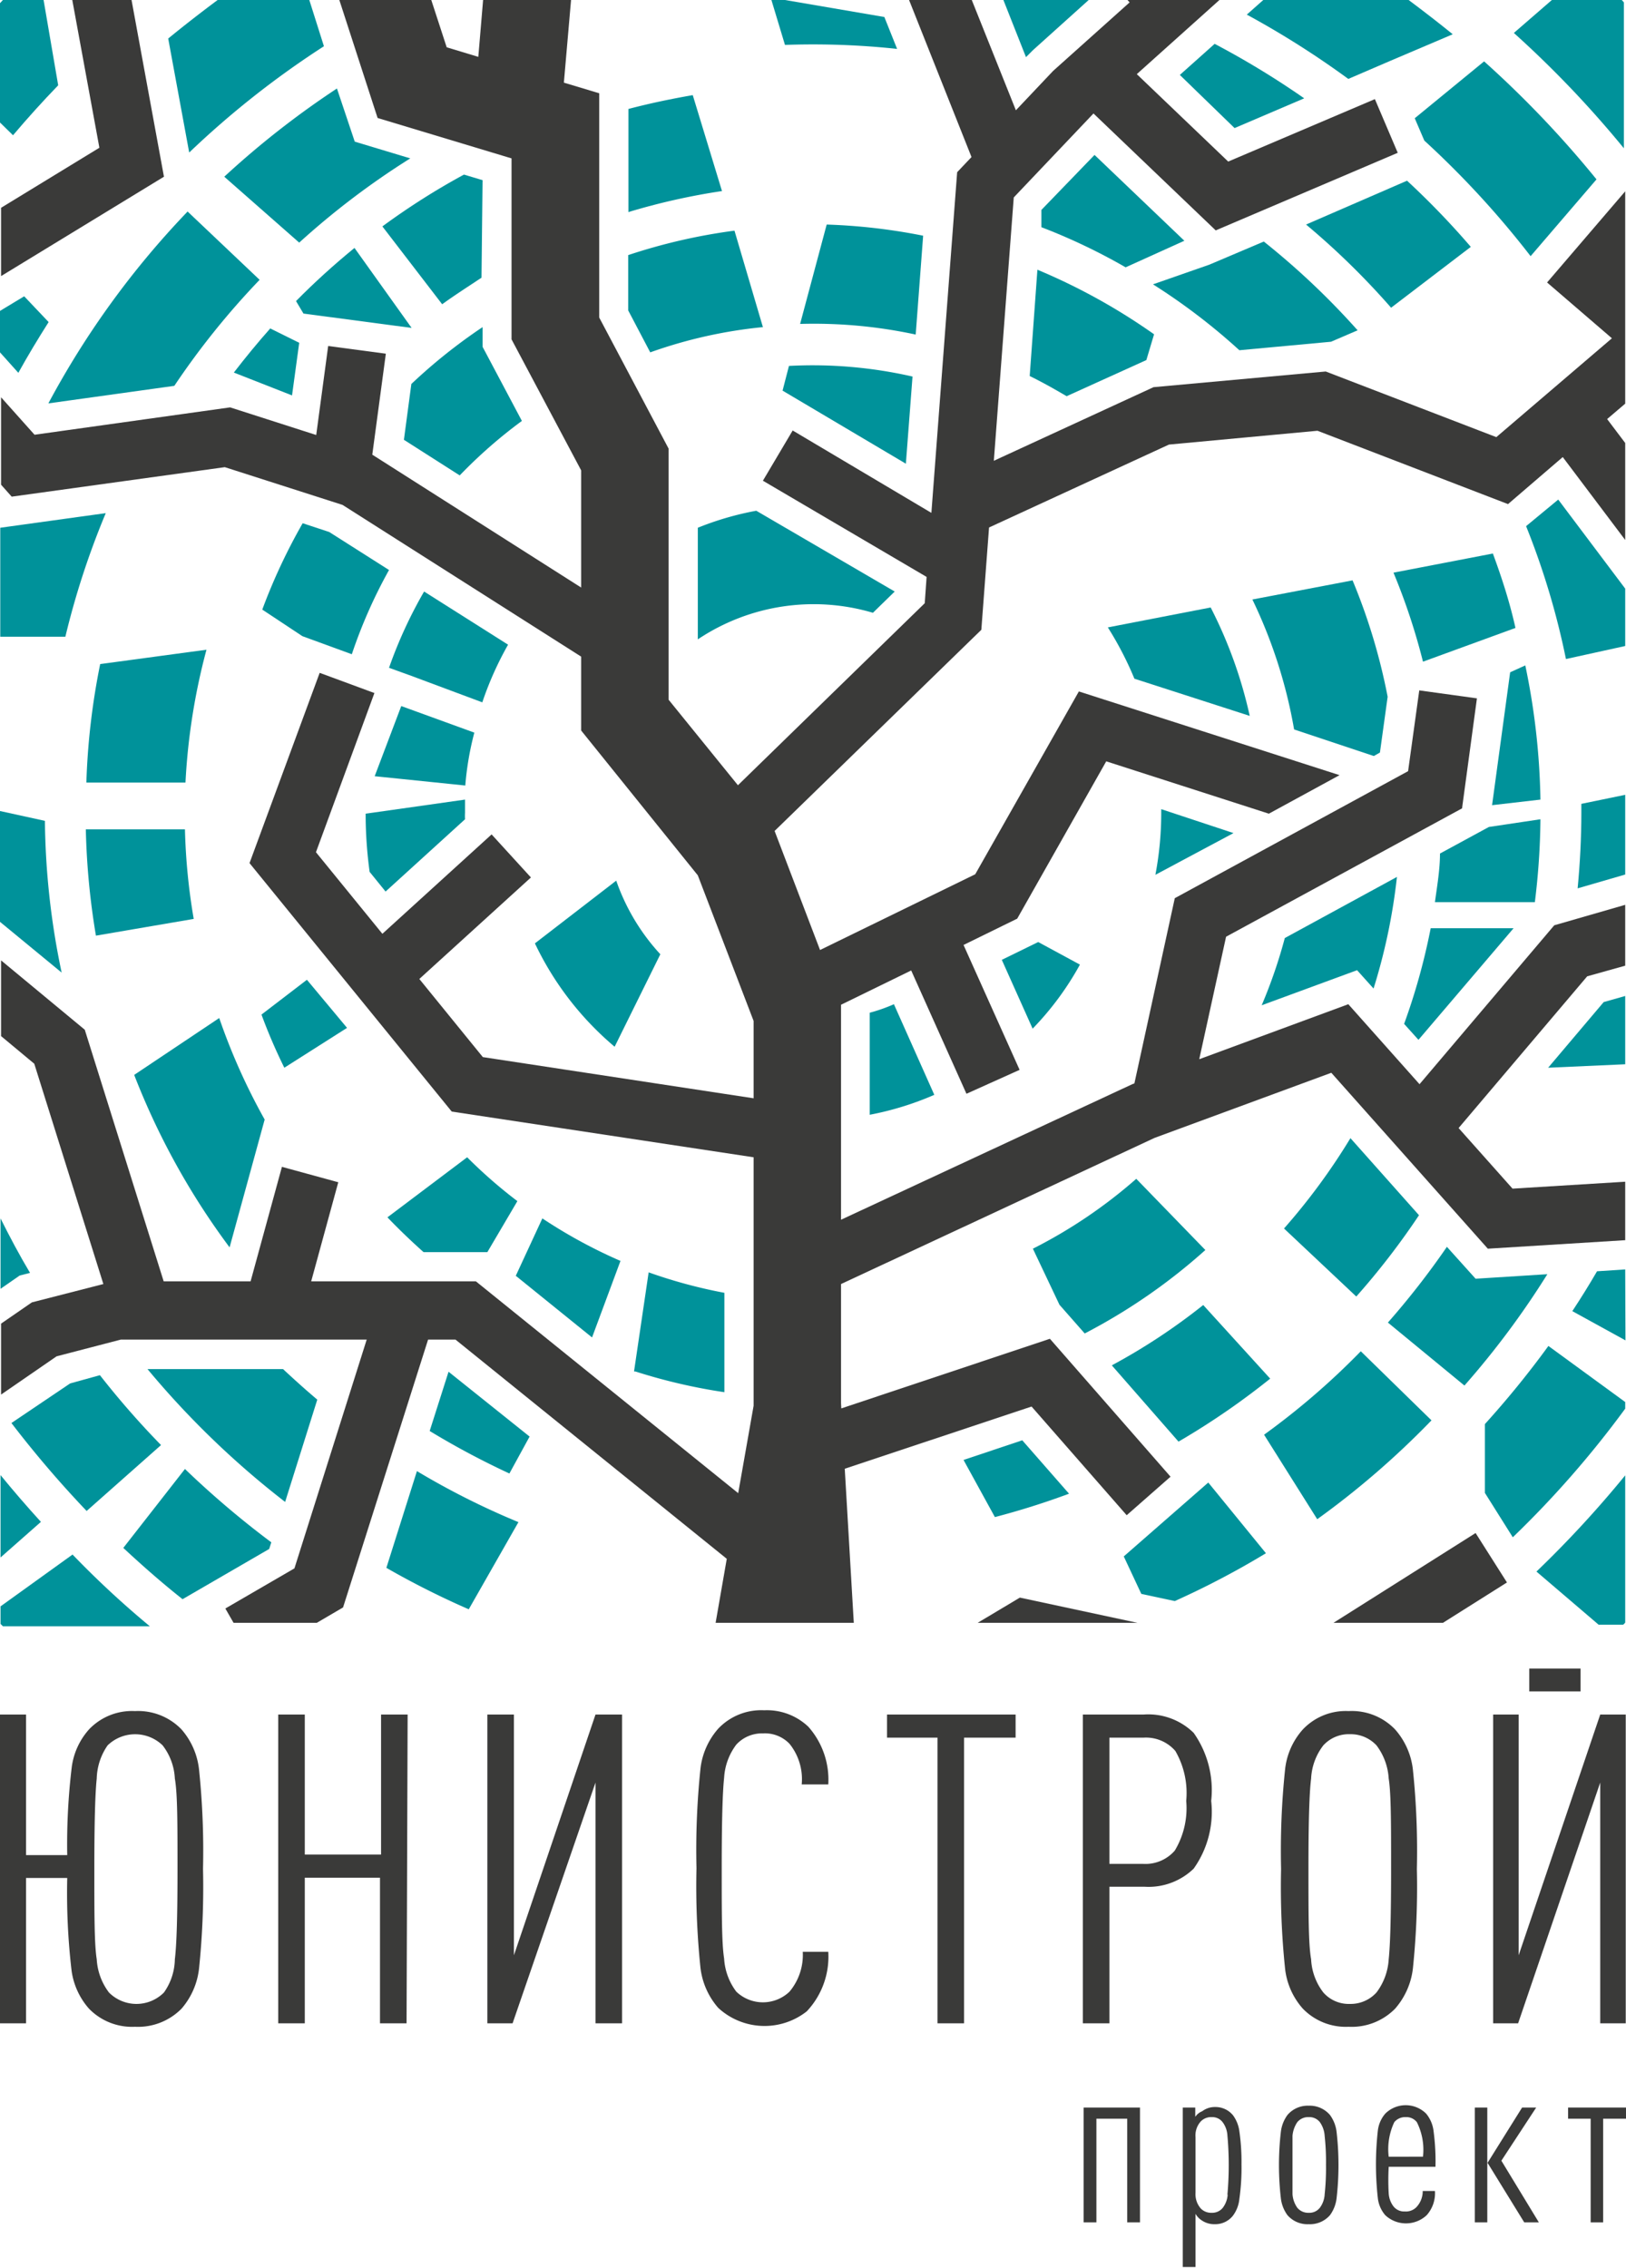 <?xml version="1.0" encoding="UTF-8"?> <svg xmlns="http://www.w3.org/2000/svg" viewBox="0 0 61.19 85.35"> <defs> <style>.cls-1{fill:#00929a;}.cls-2{fill:#3a3a39;}</style> </defs> <g id="Слой_3" data-name="Слой 3"> <g id="LWPOLYLINE"> <path class="cls-1" d="M70.21,16.86,67.6,19l.36.84a34.49,34.49,0,0,1,4,4.35l2.48-2.89A38.84,38.84,0,0,0,70.21,16.86Z" transform="translate(-14.36 -14.55)"></path> </g> <g id="LWPOLYLINE-2" data-name="LWPOLYLINE"> <path class="cls-1" d="M21.32,69.83,19,72.8c.72.67,1.46,1.32,2.23,1.93l3.26-1.89.08-.25A34.46,34.46,0,0,1,21.32,69.83Z" transform="translate(-14.36 -14.55)"></path> </g> <g id="LWPOLYLINE-3" data-name="LWPOLYLINE"> <path class="cls-1" d="M20.42,68.93a32.06,32.06,0,0,1-2.3-2.63L17,66.61,14.79,68.1a40.5,40.5,0,0,0,2.83,3.31Z" transform="translate(-14.36 -14.55)"></path> </g> <g id="LWPOLYLINE-4" data-name="LWPOLYLINE"> <path class="cls-1" d="M24.13,25.08l-2.71-2.57a32.66,32.66,0,0,0-5.24,7.22l4.74-.66A29.36,29.36,0,0,1,24.13,25.08Z" transform="translate(-14.36 -14.55)"></path> </g> <g id="LWPOLYLINE-5" data-name="LWPOLYLINE"> <path class="cls-1" d="M29.8,20.51l-2.09-.63-.67-2a33.15,33.15,0,0,0-4.24,3.32l2.82,2.48A29.57,29.57,0,0,1,29.8,20.51Z" transform="translate(-14.36 -14.55)"></path> </g> <g id="LWPOLYLINE-6" data-name="LWPOLYLINE"> <path class="cls-1" d="M60.07,16.2l-1.31,1.17,2.06,2,2.62-1.12A32,32,0,0,0,60.07,16.2Z" transform="translate(-14.36 -14.55)"></path> </g> <g id="LWPOLYLINE-7" data-name="LWPOLYLINE"> <path class="cls-1" d="M67.31,21.35,63.51,23a28.68,28.68,0,0,1,3.2,3.13l3-2.29A30.34,30.34,0,0,0,67.31,21.35Z" transform="translate(-14.36 -14.55)"></path> </g> <g id="LWPOLYLINE-8" data-name="LWPOLYLINE"> <path class="cls-1" d="M72.59,62.5l-2.7.17-1.08-1.2a30.27,30.27,0,0,1-2.22,2.85l2.88,2.37A31.86,31.86,0,0,0,72.59,62.5Z" transform="translate(-14.36 -14.55)"></path> </g> <g id="LWPOLYLINE-9" data-name="LWPOLYLINE"> <path class="cls-1" d="M68.23,68,65.57,65.4a27.9,27.9,0,0,1-3.64,3.14l2,3.18A31.9,31.9,0,0,0,68.23,68Z" transform="translate(-14.36 -14.55)"></path> </g> <g id="LWPOLYLINE-10" data-name="LWPOLYLINE"> <path class="cls-1" d="M59.83,70.34l-3.18,2.78.66,1.41,1.26.27A31.78,31.78,0,0,0,62,73Z" transform="translate(-14.36 -14.55)"></path> </g> <g id="LWPOLYLINE-11" data-name="LWPOLYLINE"> <path class="cls-1" d="M33.87,71.83a29,29,0,0,1-3.82-1.92L28.9,73.55A31.61,31.61,0,0,0,32,75.11Z" transform="translate(-14.36 -14.55)"></path> </g> <g id="LWPOLYLINE-12" data-name="LWPOLYLINE"> <path class="cls-1" d="M26.3,67.22c-.44-.37-.87-.76-1.29-1.15h-5.1a32.93,32.93,0,0,0,5.18,5Z" transform="translate(-14.36 -14.55)"></path> </g> <g id="LWPOLYLINE-13" data-name="LWPOLYLINE"> <path class="cls-1" d="M40.43,18.13c-.81.14-1.62.31-2.42.52v3.88a24.87,24.87,0,0,1,3.52-.79Z" transform="translate(-14.36 -14.55)"></path> </g> <g id="LWPOLYLINE-14" data-name="LWPOLYLINE"> <path class="cls-1" d="M55.55,20.38l-2,2.07,0,.65a22.47,22.47,0,0,1,3.17,1.51l2.21-1Z" transform="translate(-14.36 -14.55)"></path> </g> <g id="LWPOLYLINE-15" data-name="LWPOLYLINE"> <path class="cls-1" d="M61.92,23.64l-2.05.87-2.12.74A23.29,23.29,0,0,1,61,27.73l3.45-.32,1-.43A28.59,28.59,0,0,0,61.92,23.64Z" transform="translate(-14.36 -14.55)"></path> </g> <g id="LWPOLYLINE-16" data-name="LWPOLYLINE"> <path class="cls-1" d="M70.54,35.38l-3.74.72a23.91,23.91,0,0,1,1.11,3.35h0l3.48-1.27C71.18,37.23,70.88,36.3,70.54,35.38Z" transform="translate(-14.36 -14.55)"></path> </g> <g id="LWPOLYLINE-17" data-name="LWPOLYLINE"> <path class="cls-1" d="M71.76,39.59l-.57.26-.68,5,1.82-.21A26.55,26.55,0,0,0,71.76,39.59Z" transform="translate(-14.36 -14.55)"></path> </g> <g id="LWPOLYLINE-18" data-name="LWPOLYLINE"> <path class="cls-1" d="M72.33,45.38l-1.94.29-1.84,1c0,.61-.11,1.23-.19,1.83h3.76A26.94,26.94,0,0,0,72.33,45.38Z" transform="translate(-14.36 -14.55)"></path> </g> <g id="LWPOLYLINE-19" data-name="LWPOLYLINE"> <path class="cls-1" d="M71.32,49.48H68.2a24,24,0,0,1-1,3.6l.54.6Z" transform="translate(-14.36 -14.55)"></path> </g> <g id="LWPOLYLINE-20" data-name="LWPOLYLINE"> <path class="cls-1" d="M65.18,57.38a23.79,23.79,0,0,1-2.5,3.4l2.72,2.56a28,28,0,0,0,2.36-3.06Z" transform="translate(-14.36 -14.55)"></path> </g> <g id="LWPOLYLINE-21" data-name="LWPOLYLINE"> <path class="cls-1" d="M59.64,63.66a23,23,0,0,1-3.44,2.27l2.51,2.87a28.11,28.11,0,0,0,3.45-2.37Z" transform="translate(-14.36 -14.55)"></path> </g> <g id="LWPOLYLINE-22" data-name="LWPOLYLINE"> <path class="cls-1" d="M52.83,68.75l-2.21.74,1.18,2.15a29.17,29.17,0,0,0,2.79-.88Z" transform="translate(-14.36 -14.55)"></path> </g> <g id="LWPOLYLINE-23" data-name="LWPOLYLINE"> <path class="cls-1" d="M31.24,66.17l-.71,2.23a30.3,30.3,0,0,0,3,1.6l.76-1.39Z" transform="translate(-14.36 -14.55)"></path> </g> <g id="LWPOLYLINE-24" data-name="LWPOLYLINE"> <path class="cls-1" d="M22.61,52.86,19.41,55A27.48,27.48,0,0,0,23,61.49l1.32-4.81A23.38,23.38,0,0,1,22.61,52.86Z" transform="translate(-14.36 -14.55)"></path> </g> <g id="LWPOLYLINE-25" data-name="LWPOLYLINE"> <path class="cls-1" d="M21.32,45.76H17.59a27.65,27.65,0,0,0,.38,4l3.68-.63A23.19,23.19,0,0,1,21.32,45.76Z" transform="translate(-14.36 -14.55)"></path> </g> <g id="LWPOLYLINE-26" data-name="LWPOLYLINE"> <path class="cls-1" d="M22.13,39l-4,.54A26.55,26.55,0,0,0,17.61,44h3.73A24,24,0,0,1,22.13,39Z" transform="translate(-14.36 -14.55)"></path> </g> <g id="LWPOLYLINE-27" data-name="LWPOLYLINE"> <path class="cls-1" d="M25.62,27.45l-1.09-.54c-.48.54-.93,1.09-1.37,1.66l2.19.86Z" transform="translate(-14.36 -14.55)"></path> </g> <g id="LWPOLYLINE-28" data-name="LWPOLYLINE"> <path class="cls-1" d="M27.7,23.88c-.77.63-1.5,1.29-2.2,2l.28.47,4.07.54Z" transform="translate(-14.36 -14.55)"></path> </g> <g id="LWPOLYLINE-29" data-name="LWPOLYLINE"> <path class="cls-1" d="M32.52,21.33l-.7-.21a26.52,26.52,0,0,0-3.07,1.95L31,26c.48-.35,1-.68,1.48-1Z" transform="translate(-14.36 -14.55)"></path> </g> <g id="LWPOLYLINE-30" data-name="LWPOLYLINE"> <path class="cls-1" d="M32.52,27.6v-.74A20.52,20.52,0,0,0,29.84,29l-.28,2.1,2.1,1.34A18.35,18.35,0,0,1,34,30.39Z" transform="translate(-14.36 -14.55)"></path> </g> <g id="LWPOLYLINE-31" data-name="LWPOLYLINE"> <path class="cls-1" d="M42,23.23a21.58,21.58,0,0,0-4,.92v2.08l.83,1.58a17.7,17.7,0,0,1,4.24-.95Z" transform="translate(-14.36 -14.55)"></path> </g> <g id="LWPOLYLINE-32" data-name="LWPOLYLINE"> <path class="cls-1" d="M49.1,23.42A22.14,22.14,0,0,0,45.47,23l-1,3.74a18.17,18.17,0,0,1,4.35.4Z" transform="translate(-14.36 -14.55)"></path> </g> <g id="LWPOLYLINE-33" data-name="LWPOLYLINE"> <path class="cls-1" d="M57.79,27.13A22.93,22.93,0,0,0,53.4,24.7l-.29,4c.47.23.93.49,1.39.76l3-1.36Z" transform="translate(-14.36 -14.55)"></path> </g> <g id="LWPOLYLINE-34" data-name="LWPOLYLINE"> <path class="cls-1" d="M65.26,36.39l-3.77.72A18.51,18.51,0,0,1,63.06,42l3,1,.23-.13.29-2.1A22.47,22.47,0,0,0,65.26,36.39Z" transform="translate(-14.36 -14.55)"></path> </g> <g id="LWPOLYLINE-35" data-name="LWPOLYLINE"> <path class="cls-1" d="M66.93,47.55l-4.22,2.3a18.89,18.89,0,0,1-.87,2.53l3.59-1.32.62.69A22.08,22.08,0,0,0,66.93,47.55Z" transform="translate(-14.36 -14.55)"></path> </g> <g id="LWPOLYLINE-36" data-name="LWPOLYLINE"> <path class="cls-1" d="M59.72,61.59l-2.6-2.68h0a18.61,18.61,0,0,1-3.89,2.63l1,2.11.95,1.08A21.93,21.93,0,0,0,59.72,61.59Z" transform="translate(-14.36 -14.55)"></path> </g> <g id="LWPOLYLINE-37" data-name="LWPOLYLINE"> <path class="cls-1" d="M41.62,63.2a18.74,18.74,0,0,1-2.85-.77l-.55,3.73.05,0a21.16,21.16,0,0,0,3.35.78Z" transform="translate(-14.36 -14.55)"></path> </g> <g id="LWPOLYLINE-38" data-name="LWPOLYLINE"> <path class="cls-1" d="M37.71,62a19,19,0,0,1-2.94-1.6l-1,2.16,2.87,2.32Z" transform="translate(-14.36 -14.55)"></path> </g> <g id="LWPOLYLINE-39" data-name="LWPOLYLINE"> <path class="cls-1" d="M33.83,59.75a18.3,18.3,0,0,1-1.89-1.65l-3,2.26c.44.46.89.89,1.36,1.31h2.4Z" transform="translate(-14.36 -14.55)"></path> </g> <g id="LWPOLYLINE-40" data-name="LWPOLYLINE"> <path class="cls-1" d="M25.91,51.42,24.2,52.73a20.43,20.43,0,0,0,.86,2l2.36-1.5Z" transform="translate(-14.36 -14.55)"></path> </g> <g id="LWPOLYLINE-41" data-name="LWPOLYLINE"> <path class="cls-1" d="M29,36l-2.25-1.43-1-.33a21.83,21.83,0,0,0-1.52,3.25l1.51,1,1.86.68A18.72,18.72,0,0,1,29,36Z" transform="translate(-14.36 -14.55)"></path> </g> <g id="LWPOLYLINE-42" data-name="LWPOLYLINE"> <path class="cls-1" d="M42.82,33.77a11.3,11.3,0,0,0-2.2.64v4.2a7.84,7.84,0,0,1,6.59-1l.82-.8Z" transform="translate(-14.36 -14.55)"></path> </g> <g id="LWPOLYLINE-43" data-name="LWPOLYLINE"> <path class="cls-1" d="M48.7,28.72a16.89,16.89,0,0,0-4.65-.4l-.24.93L48.45,32Z" transform="translate(-14.36 -14.55)"></path> </g> <g id="LWPOLYLINE-44" data-name="LWPOLYLINE"> <path class="cls-1" d="M59.92,37.41l-3.87.75a12.6,12.6,0,0,1,1,1.93l4.34,1.4A16.86,16.86,0,0,0,59.92,37.41Z" transform="translate(-14.36 -14.55)"></path> </g> <g id="LWPOLYLINE-45" data-name="LWPOLYLINE"> <path class="cls-1" d="M60.78,45.9,58.06,45v.1a12.52,12.52,0,0,1-.22,2.37Z" transform="translate(-14.36 -14.55)"></path> </g> <g id="LWPOLYLINE-46" data-name="LWPOLYLINE"> <path class="cls-1" d="M55,50.85,53.43,50l-1.37.67,1.16,2.59A11.19,11.19,0,0,0,55,50.85Z" transform="translate(-14.36 -14.55)"></path> </g> <g id="LWPOLYLINE-47" data-name="LWPOLYLINE"> <path class="cls-1" d="M48,52.34a6.15,6.15,0,0,1-.91.32V56.5a11.4,11.4,0,0,0,2.43-.75Z" transform="translate(-14.36 -14.55)"></path> </g> <g id="LWPOLYLINE-48" data-name="LWPOLYLINE"> <path class="cls-1" d="M39.21,50.46a7.91,7.91,0,0,1-1.66-2.77l-3.06,2.36a11.57,11.57,0,0,0,3,3.89Z" transform="translate(-14.36 -14.55)"></path> </g> <g id="LWPOLYLINE-49" data-name="LWPOLYLINE"> <path class="cls-1" d="M31.86,45.38a2,2,0,0,1,0-.25c0-.16,0-.33,0-.49l-3.74.53a16.12,16.12,0,0,0,.15,2.19l.6.74Z" transform="translate(-14.36 -14.55)"></path> </g> <g id="LWPOLYLINE-50" data-name="LWPOLYLINE"> <path class="cls-1" d="M32.21,42.12l-2.75-1-1,2.64,3.41.35A11.37,11.37,0,0,1,32.21,42.12Z" transform="translate(-14.36 -14.55)"></path> </g> <g id="LWPOLYLINE-51" data-name="LWPOLYLINE"> <path class="cls-1" d="M33.48,38.81l-3.16-2A16.89,16.89,0,0,0,29,39.68l.83.3,2.68,1A12.4,12.4,0,0,1,33.48,38.81Z" transform="translate(-14.36 -14.55)"></path> </g> <path class="cls-1" d="M14.38,60.4v2.65l.72-.5.39-.1C15.09,61.78,14.73,61.1,14.38,60.4Z" transform="translate(-14.36 -14.55)"></path> <path class="cls-1" d="M14.38,70.06v3.1l1.52-1.34C15.38,71.25,14.87,70.66,14.38,70.06Z" transform="translate(-14.36 -14.55)"></path> <path class="cls-1" d="M17.09,73.05,14.38,75v.66l.09.09H20A35.41,35.41,0,0,1,17.09,73.05Z" transform="translate(-14.36 -14.55)"></path> <path class="cls-1" d="M75.52,70.07a40.8,40.8,0,0,1-3.34,3.62l2.34,2h.92a.3.3,0,0,0,.08-.08Z" transform="translate(-14.36 -14.55)"></path> <path class="cls-1" d="M75.52,67.31,72.63,65.2a35.26,35.26,0,0,1-2.39,2.94v2.59l1.05,1.67a37.42,37.42,0,0,0,4.23-4.84Z" transform="translate(-14.36 -14.55)"></path> <path class="cls-1" d="M75.52,62.32l-1.06.07c-.29.5-.6,1-.93,1.5l2,1.1Z" transform="translate(-14.36 -14.55)"></path> <polygon class="cls-1" points="61.16 37.48 60.35 37.71 58.26 40.18 61.16 40.05 61.16 37.48"></polygon> <path class="cls-1" d="M75.52,47.46v-3l-1.65.34v.33c0,.95-.05,1.9-.14,2.85Z" transform="translate(-14.36 -14.55)"></path> <path class="cls-1" d="M75.52,36.7,73,33.35l-1.21,1a28.85,28.85,0,0,1,1.5,5l2.23-.49Z" transform="translate(-14.36 -14.55)"></path> <path class="cls-1" d="M72.76,14.55l-1.43,1.24a39.49,39.49,0,0,1,4.14,4.34l0-.06V14.64l-.08-.09Z" transform="translate(-14.36 -14.55)"></path> <path class="cls-1" d="M61.9,14.55l-.62.55a33.7,33.7,0,0,1,3.82,2.42l1.58-.68,2.35-1c-.54-.44-1.1-.87-1.66-1.29Z" transform="translate(-14.36 -14.55)"></path> <polygon class="cls-1" points="37.76 0 38.61 2.15 38.87 1.89 40.97 0 37.76 0"></polygon> <path class="cls-1" d="M43.9,14.55h-.51l.51,1.69a29.72,29.72,0,0,1,4.22.15l-.48-1.2Z" transform="translate(-14.36 -14.55)"></path> <path class="cls-1" d="M22.55,14.55c-.63.47-1.25.95-1.86,1.45l.79,4.29a34,34,0,0,1,5.07-4L26,14.55Z" transform="translate(-14.36 -14.55)"></path> <path class="cls-1" d="M16,14.55H14.47l-.11.12v4.49l.49.48c.55-.65,1.12-1.28,1.7-1.88Z" transform="translate(-14.36 -14.55)"></path> <path class="cls-1" d="M15.27,25.7l-.91.55v1.56l.69.77c.36-.65.74-1.28,1.14-1.91Z" transform="translate(-14.36 -14.55)"></path> <path class="cls-1" d="M14.37,34.41h0v4.1h2.45a30.44,30.44,0,0,1,1.52-4.65Z" transform="translate(-14.36 -14.55)"></path> <path class="cls-1" d="M14.36,49.24l2.32,1.91a28.86,28.86,0,0,1-.63-5.71l-1.69-.37Z" transform="translate(-14.36 -14.55)"></path> <polygon class="cls-2" points="50.18 61.07 54.3 61.07 56.71 59.55 55.53 57.69 50.18 61.07"></polygon> <polygon class="cls-2" points="36.79 61.07 42.81 61.07 38.38 60.12 36.79 61.07"></polygon> <polygon class="cls-2" points="61.16 7.2 58.22 10.63 60.66 12.73 56.31 16.45 49.89 13.98 43.41 14.57 37.4 17.34 38.15 7.43 41.15 4.27 45.75 8.67 52.6 5.75 51.74 3.73 46.22 6.08 42.78 2.79 45.89 0 42.43 0 42.51 0.09 39.63 2.67 38.23 4.15 36.57 0 34.21 0 36.56 5.91 36.02 6.48 35.05 19.3 29.83 16.2 28.71 18.09 34.87 21.71 34.8 22.7 27.77 29.55 25.16 26.33 25.16 16.88 22.55 11.95 22.55 3.51 21.22 3.11 21.49 0 18.18 0 18 2.14 16.81 1.78 16.23 0 12.77 0 14.21 4.44 19.25 5.96 19.25 12.77 21.87 17.7 21.87 22.11 14.01 17.11 14.52 13.31 12.35 13.02 11.9 16.37 8.66 15.33 1.3 16.36 0.04 14.95 0.04 18.24 0.44 18.69 8.46 17.58 12.89 19 21.87 24.71 21.87 27.49 26.26 32.94 28.36 38.42 28.36 41.33 18.17 39.78 15.78 36.84 19.98 33.02 18.5 31.4 14.39 35.14 11.89 32.07 14.09 26.08 12.03 25.32 9.39 32.48 17 41.83 28.36 43.55 28.36 52.9 27.78 56.19 17.91 48.22 11.71 48.22 12.73 44.49 10.61 43.91 9.43 48.22 6.16 48.22 3.19 38.75 0.04 36.14 0.04 38.99 1.29 40.03 3.89 48.32 1.2 49.01 0.04 49.81 0.04 52.48 2.13 51.04 4.55 50.41 13.8 50.41 11.08 59.02 8.48 60.53 8.79 61.07 11.92 61.07 12.91 60.49 16.11 50.41 17.14 50.41 27.35 58.66 26.93 61.07 32.13 61.07 31.79 55.27 38.82 52.93 42.4 57.02 44.05 55.57 39.51 50.38 31.66 53 31.65 52.8 31.65 48.32 43.45 42.82 50.1 40.37 55.99 46.99 61.16 46.67 61.16 44.47 56.92 44.73 54.89 42.45 59.73 36.74 61.16 36.34 61.16 34.05 58.49 34.82 53.42 40.8 50.74 37.79 45.13 39.86 46.14 35.25 55.02 30.42 55.58 26.28 53.41 25.98 52.99 29.02 44.21 33.8 42.69 40.77 42.61 40.8 31.65 45.9 31.65 37.81 34.29 36.52 36.37 41.16 38.37 40.26 36.26 35.56 38.28 34.57 41.63 28.65 47.75 30.62 50.41 29.17 40.6 26.02 36.7 32.9 30.86 35.75 29.15 31.27 36.93 23.7 37.22 19.85 43.99 16.73 49.58 16.21 56.75 18.97 58.81 17.2 61.16 20.32 61.16 16.67 60.48 15.77 61.16 15.19 61.16 7.2"></polygon> <polygon class="cls-2" points="2.72 0 3.74 5.56 0.04 7.82 0.04 10.39 6.17 6.65 4.95 0 2.72 0"></polygon> <path class="cls-2" d="M21.85,81.14A29.44,29.44,0,0,1,22,84.88a29.75,29.75,0,0,1-.15,3.75,2.77,2.77,0,0,1-.66,1.51,2.3,2.3,0,0,1-1.75.68,2.26,2.26,0,0,1-1.73-.68,2.71,2.71,0,0,1-.66-1.46,25.18,25.18,0,0,1-.16-3.46H15.34v5.47h-1V79.07h1v5.29h1.55a24.2,24.2,0,0,1,.17-3.31,2.64,2.64,0,0,1,.65-1.42,2.23,2.23,0,0,1,1.73-.69,2.27,2.27,0,0,1,1.75.69A2.74,2.74,0,0,1,21.85,81.14Zm-.91,7.14c.07-.56.1-1.69.1-3.4s0-2.84-.1-3.4a2.22,2.22,0,0,0-.46-1.25,1.49,1.49,0,0,0-2.07,0A2.29,2.29,0,0,0,18,81.48c-.06.56-.09,1.69-.09,3.4s0,2.84.09,3.4a2.29,2.29,0,0,0,.46,1.25,1.46,1.46,0,0,0,2.07,0A2.22,2.22,0,0,0,20.94,88.28Z" transform="translate(-14.36 -14.55)"></path> <path class="cls-2" d="M29.66,90.69h-1V85.21H25.83v5.48h-1V79.07h1v5.27H28.7V79.07h1Z" transform="translate(-14.36 -14.55)"></path> <path class="cls-2" d="M33.65,90.69H32.7V79.07h1v9.06l3.07-9.06h1V90.69h-1V81.63Z" transform="translate(-14.36 -14.55)"></path> <path class="cls-2" d="M45.53,88a3,3,0,0,1-.81,2.24,2.57,2.57,0,0,1-3.33-.13,2.78,2.78,0,0,1-.67-1.51,29.75,29.75,0,0,1-.15-3.75,29.44,29.44,0,0,1,.15-3.74,2.74,2.74,0,0,1,.67-1.51,2.23,2.23,0,0,1,1.73-.69,2.26,2.26,0,0,1,1.66.62,3,3,0,0,1,.75,2.17h-1a2.12,2.12,0,0,0-.46-1.53,1.28,1.28,0,0,0-1-.39,1.31,1.31,0,0,0-1,.42,2.29,2.29,0,0,0-.46,1.25c-.06.56-.09,1.69-.09,3.4s0,2.84.09,3.4a2.29,2.29,0,0,0,.46,1.25,1.45,1.45,0,0,0,2,0A2.15,2.15,0,0,0,44.57,88Z" transform="translate(-14.36 -14.55)"></path> <path class="cls-2" d="M52.58,79.94H50.64V90.69h-1V79.94H47.74v-.87h4.84Z" transform="translate(-14.36 -14.55)"></path> <path class="cls-2" d="M59.28,79.76a3.73,3.73,0,0,1,.66,2.56,3.69,3.69,0,0,1-.66,2.55,2.44,2.44,0,0,1-1.85.68H56.11v5.14h-1V79.07h2.29A2.44,2.44,0,0,1,59.28,79.76Zm-.71,4.43A3.1,3.1,0,0,0,59,82.32a3.16,3.16,0,0,0-.41-1.88,1.46,1.46,0,0,0-1.19-.5H56.11v4.75h1.27A1.46,1.46,0,0,0,58.57,84.19Z" transform="translate(-14.36 -14.55)"></path> <path class="cls-2" d="M67.53,81.14a29.44,29.44,0,0,1,.15,3.74,29.75,29.75,0,0,1-.15,3.75,2.78,2.78,0,0,1-.67,1.51,2.29,2.29,0,0,1-1.75.68,2.25,2.25,0,0,1-1.72-.68,2.71,2.71,0,0,1-.67-1.51,29.75,29.75,0,0,1-.15-3.75,29.44,29.44,0,0,1,.15-3.74,2.68,2.68,0,0,1,.67-1.51,2.22,2.22,0,0,1,1.72-.69,2.26,2.26,0,0,1,1.75.69A2.74,2.74,0,0,1,67.53,81.14Zm-.91,7.14c.06-.56.09-1.69.09-3.4s0-2.84-.09-3.4a2.29,2.29,0,0,0-.46-1.25,1.33,1.33,0,0,0-1-.42,1.3,1.3,0,0,0-1,.42,2.22,2.22,0,0,0-.46,1.25c-.07.56-.1,1.69-.1,3.4s0,2.84.1,3.4a2.22,2.22,0,0,0,.46,1.25,1.27,1.27,0,0,0,1,.43,1.31,1.31,0,0,0,1-.43A2.29,2.29,0,0,0,66.62,88.28Z" transform="translate(-14.36 -14.55)"></path> <polygon class="cls-2" points="57.13 76.14 56.19 76.14 56.19 64.52 57.15 64.52 57.15 73.58 60.22 64.52 61.18 64.52 61.18 76.14 60.22 76.14 60.22 67.08 57.13 76.14"></polygon> <rect class="cls-2" x="57.55" y="62.79" width="1.93" height="0.86"></rect> <path class="cls-2" d="M57.26,98.18h-.48v-3.9H55.62v3.9h-.48V93.86h2.12Z" transform="translate(-14.36 -14.55)"></path> <path class="cls-2" d="M61,94.75A8,8,0,0,1,61.08,96,8.19,8.19,0,0,1,61,97.3a1.26,1.26,0,0,1-.25.64.85.85,0,0,1-.67.31.84.84,0,0,1-.49-.14.72.72,0,0,1-.24-.25v2h-.48v-6h.47v.35A.56.56,0,0,1,59.6,94a.78.78,0,0,1,.49-.16.85.85,0,0,1,.67.31A1.3,1.3,0,0,1,61,94.75Zm-.45,2.39a12.46,12.46,0,0,0,0-2.23.92.92,0,0,0-.18-.5.49.49,0,0,0-.41-.19.54.54,0,0,0-.41.16.78.78,0,0,0-.2.59v2.1a.81.81,0,0,0,.2.59.54.54,0,0,0,.41.16.51.51,0,0,0,.41-.18A.92.92,0,0,0,60.56,97.14Z" transform="translate(-14.36 -14.55)"></path> <path class="cls-2" d="M64.66,94.79a10.93,10.93,0,0,1,0,2.47,1.34,1.34,0,0,1-.25.65,1,1,0,0,1-.8.34,1,1,0,0,1-.8-.34,1.34,1.34,0,0,1-.25-.65,10.93,10.93,0,0,1,0-2.47,1.34,1.34,0,0,1,.25-.65,1,1,0,0,1,.8-.35,1,1,0,0,1,.8.35A1.34,1.34,0,0,1,64.66,94.79Zm-.45,2.33a9.14,9.14,0,0,0,.05-1.1,8.94,8.94,0,0,0-.05-1.09,1,1,0,0,0-.18-.52.5.5,0,0,0-.42-.19.53.53,0,0,0-.43.19,1.09,1.09,0,0,0-.18.51c0,.23,0,.6,0,1.1s0,.88,0,1.1a1,1,0,0,0,.18.51.53.53,0,0,0,.43.19.5.5,0,0,0,.42-.19A.93.93,0,0,0,64.21,97.12Z" transform="translate(-14.36 -14.55)"></path> <path class="cls-2" d="M68.38,96.09H66.62a8.92,8.92,0,0,0,0,1,.9.9,0,0,0,.18.49.51.51,0,0,0,.43.19.55.55,0,0,0,.44-.17A.87.87,0,0,0,67.9,97h.46a1.24,1.24,0,0,1-.31.91,1.14,1.14,0,0,1-1.56,0,1.19,1.19,0,0,1-.28-.65,11.38,11.38,0,0,1,0-2.52,1.19,1.19,0,0,1,.28-.65,1.09,1.09,0,0,1,1.54,0,1.26,1.26,0,0,1,.28.67A8.55,8.55,0,0,1,68.38,96.09Zm-.47-.38a2.32,2.32,0,0,0-.23-1.3.5.5,0,0,0-.42-.19.53.53,0,0,0-.43.19,2.38,2.38,0,0,0-.21,1.3Z" transform="translate(-14.36 -14.55)"></path> <path class="cls-2" d="M70.33,98.18h-.47V93.86h.47Zm1.94,0h-.55l-1.38-2.24,1.3-2.08h.53l-1.31,2Z" transform="translate(-14.36 -14.55)"></path> <path class="cls-2" d="M75.55,94.28h-.86v3.9h-.47v-3.9h-.85v-.42h2.18Z" transform="translate(-14.36 -14.55)"></path> </g> </svg> 
